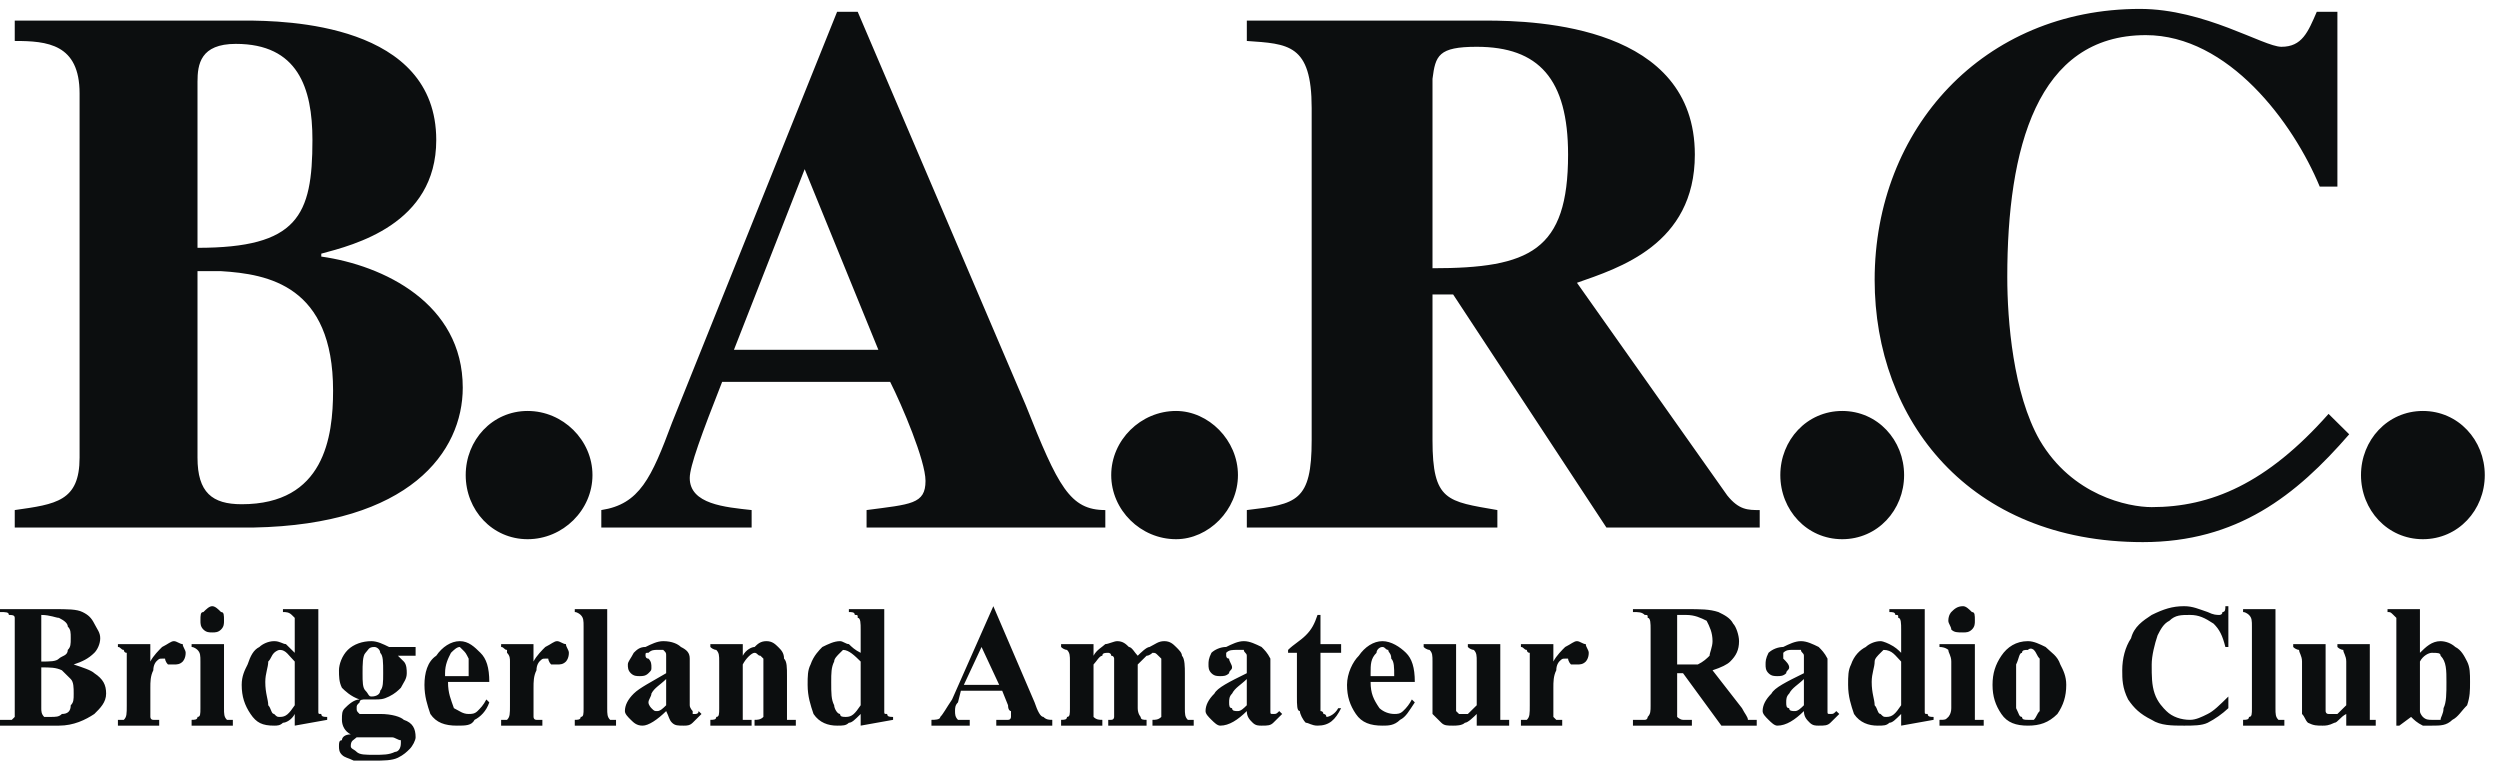 <?xml version="1.0" encoding="UTF-8"?> <svg xmlns="http://www.w3.org/2000/svg" width="78" height="24" viewBox="0 0 78 24" fill="none"><path fill-rule="evenodd" clip-rule="evenodd" d="M6.162 8.46H6.897C8.368 8.55 10.392 8.914 10.392 12.186C10.392 13.641 10.116 15.732 7.541 15.732C6.622 15.732 6.162 15.368 6.162 14.277V8.46ZM6.162 2.551C6.162 2.006 6.253 1.369 7.357 1.369C9.288 1.369 9.748 2.733 9.748 4.369C9.748 6.733 9.288 7.732 6.162 7.732V2.551ZM0.46 16.459H7.909C12.783 16.368 14.438 14.096 14.438 12.095C14.438 9.459 11.955 8.278 10.024 8.005V7.914C11.035 7.642 13.611 7.006 13.611 4.369C13.611 0.733 8.92 0.642 7.633 0.642H0.46V1.278C1.471 1.278 2.483 1.369 2.483 2.914V14.277C2.483 15.641 1.747 15.732 0.46 15.914V16.459ZM16.462 12.822C17.565 12.822 18.485 13.732 18.485 14.823C18.485 15.914 17.565 16.823 16.462 16.823C15.358 16.823 14.53 15.914 14.53 14.823C14.53 13.732 15.358 12.822 16.462 12.822ZM22.899 10.914L25.106 5.278L27.405 10.914H22.899ZM34.486 15.914C33.383 15.914 33.015 15.187 32.003 12.641L26.761 0.369H26.117L20.968 13.186C20.324 14.913 19.956 15.732 18.761 15.914V16.459H23.451V15.914C22.623 15.823 21.52 15.732 21.52 14.913C21.52 14.55 21.887 13.55 22.531 11.914H27.773C28.14 12.641 28.876 14.368 28.876 15.004C28.876 15.732 28.417 15.732 27.037 15.914V16.459H34.486V15.914ZM36.693 12.822C37.705 12.822 38.624 13.732 38.624 14.823C38.624 15.914 37.705 16.823 36.693 16.823C35.59 16.823 34.67 15.914 34.67 14.823C34.67 13.732 35.59 12.822 36.693 12.822ZM44.694 2.46C44.786 1.733 44.878 1.46 46.074 1.46C48.005 1.46 48.924 2.46 48.924 4.823C48.924 7.823 47.729 8.369 44.694 8.369V2.46ZM54.903 15.914C54.535 15.914 54.258 15.914 53.891 15.459L49.201 8.823C50.488 8.369 52.879 7.642 52.879 4.824C52.879 0.824 48.005 0.642 46.35 0.642H38.901V1.278C40.188 1.369 40.924 1.369 40.924 3.369V13.732C40.924 15.641 40.464 15.732 38.901 15.914V16.459H46.718V15.914C45.154 15.641 44.694 15.641 44.694 13.732V9.187H45.338L50.12 16.459H54.903V15.914ZM57.477 12.822C58.581 12.822 59.408 13.732 59.408 14.823C59.408 15.914 58.581 16.823 57.477 16.823C56.374 16.823 55.546 15.914 55.546 14.823C55.546 13.732 56.374 12.822 57.477 12.822ZM73.295 13.55C71.64 15.459 69.8 16.914 66.857 16.914C61.431 16.914 58.489 13.096 58.489 8.732C58.489 4.005 61.891 0.278 66.765 0.278C68.789 0.278 70.627 1.46 71.18 1.46C71.823 1.46 72.008 1.005 72.283 0.369H72.927V5.823H72.376C71.547 3.823 69.525 1.096 66.949 1.096C63.546 1.096 62.627 4.641 62.627 8.641C62.627 10.005 62.81 12.277 63.638 13.732C64.65 15.459 66.397 15.822 67.133 15.822C68.972 15.822 70.72 15.095 72.651 12.913L73.295 13.55ZM75.594 12.822C76.697 12.822 77.525 13.732 77.525 14.823C77.525 15.914 76.697 16.823 75.594 16.823C74.491 16.823 73.663 15.914 73.663 14.823C73.663 13.732 74.491 12.822 75.594 12.822ZM1.288 19.186C1.563 19.186 1.747 19.277 1.839 19.277C2.023 19.368 2.115 19.458 2.115 19.55C2.207 19.641 2.207 19.732 2.207 19.913C2.207 20.096 2.207 20.186 2.115 20.277C2.115 20.459 1.931 20.459 1.839 20.549C1.747 20.64 1.563 20.64 1.288 20.64V19.186ZM2.943 20.368C3.034 20.277 3.127 20.096 3.127 19.913C3.127 19.732 3.035 19.641 2.943 19.458C2.851 19.277 2.759 19.186 2.575 19.096C2.391 19.005 2.115 19.005 1.655 19.005H0V19.096C0.184 19.096 0.276 19.096 0.276 19.186C0.367 19.186 0.46 19.186 0.46 19.277V22.368L0.368 22.459H0V22.64H1.839C2.299 22.64 2.667 22.459 2.943 22.276C3.127 22.095 3.311 21.914 3.311 21.64C3.311 21.368 3.219 21.186 2.943 21.004C2.851 20.913 2.575 20.823 2.299 20.732C2.575 20.64 2.759 20.549 2.943 20.368ZM1.931 20.913L2.207 21.186C2.299 21.277 2.299 21.459 2.299 21.64C2.299 21.823 2.299 21.914 2.207 22.004C2.207 22.186 2.115 22.276 1.931 22.276C1.839 22.368 1.747 22.368 1.563 22.368H1.379C1.288 22.276 1.288 22.186 1.288 22.095V20.823C1.563 20.823 1.747 20.823 1.931 20.913ZM4.69 20.096V20.64C4.782 20.459 4.966 20.277 5.058 20.186C5.242 20.096 5.334 20.004 5.426 20.004C5.518 20.004 5.61 20.096 5.701 20.096C5.701 20.186 5.793 20.277 5.793 20.368C5.793 20.549 5.701 20.64 5.701 20.64C5.61 20.732 5.517 20.732 5.426 20.732H5.242C5.15 20.64 5.15 20.549 5.15 20.549H5.058C4.967 20.549 4.967 20.549 4.874 20.64C4.874 20.64 4.783 20.732 4.783 20.913C4.691 21.095 4.691 21.277 4.691 21.459V22.368C4.691 22.368 4.691 22.459 4.783 22.459H4.967V22.64H3.679V22.459H3.863C3.955 22.368 3.955 22.276 3.955 22.004V20.64V20.368C3.863 20.368 3.863 20.277 3.863 20.277C3.772 20.277 3.772 20.186 3.679 20.186V20.096H4.69ZM6.622 18.913C6.713 18.913 6.806 19.005 6.897 19.096C6.989 19.096 6.989 19.186 6.989 19.368C6.989 19.458 6.989 19.55 6.897 19.641C6.806 19.732 6.713 19.732 6.622 19.732C6.53 19.732 6.438 19.732 6.346 19.641C6.254 19.55 6.254 19.458 6.254 19.368C6.254 19.186 6.254 19.096 6.346 19.096C6.438 19.005 6.529 18.913 6.622 18.913ZM6.989 20.096V22.095C6.989 22.276 6.989 22.368 7.081 22.459H7.265V22.64H5.978V22.459C6.069 22.459 6.162 22.459 6.162 22.368C6.253 22.368 6.253 22.276 6.253 22.095V20.64C6.253 20.459 6.253 20.368 6.162 20.277C6.162 20.277 6.07 20.186 5.978 20.186V20.096H6.989ZM9.196 22.004C9.012 22.276 8.92 22.368 8.737 22.368C8.645 22.368 8.645 22.368 8.553 22.276C8.461 22.276 8.461 22.095 8.369 22.004C8.369 21.823 8.277 21.64 8.277 21.277C8.277 21.004 8.369 20.823 8.369 20.64C8.461 20.549 8.461 20.459 8.553 20.368C8.553 20.368 8.645 20.277 8.737 20.277C8.921 20.277 9.012 20.459 9.196 20.64V22.004ZM8.828 19.005V19.096C8.92 19.096 9.012 19.096 9.104 19.186L9.196 19.277V20.368C9.104 20.277 9.012 20.186 8.92 20.096C8.828 20.096 8.736 20.004 8.553 20.004C8.369 20.004 8.185 20.096 8.093 20.186C7.909 20.277 7.817 20.459 7.725 20.732C7.633 20.913 7.541 21.095 7.541 21.368C7.541 21.731 7.633 22.004 7.817 22.276C8.001 22.55 8.185 22.64 8.553 22.64C8.645 22.64 8.737 22.64 8.828 22.55C8.92 22.55 9.104 22.459 9.196 22.276V22.64L10.208 22.459V22.368C10.116 22.368 10.024 22.368 10.024 22.276C9.932 22.276 9.932 22.276 9.932 22.186V19.005H8.828ZM11.863 20.368C11.955 20.459 11.955 20.64 11.955 21.004C11.955 21.277 11.955 21.459 11.863 21.55C11.863 21.64 11.772 21.731 11.588 21.731C11.496 21.731 11.496 21.64 11.404 21.55C11.312 21.459 11.312 21.277 11.312 21.004C11.312 20.732 11.312 20.459 11.404 20.368C11.495 20.277 11.495 20.186 11.679 20.186C11.771 20.186 11.863 20.277 11.863 20.368ZM11.587 20.004C11.312 20.004 11.035 20.096 10.851 20.277C10.668 20.459 10.576 20.732 10.576 20.913C10.576 21.095 10.576 21.277 10.668 21.459C10.759 21.55 10.943 21.731 11.219 21.823C11.035 21.823 10.851 22.004 10.76 22.095C10.668 22.186 10.668 22.276 10.668 22.459C10.668 22.64 10.76 22.822 10.944 22.913C10.76 22.913 10.668 23.004 10.668 23.095C10.576 23.095 10.576 23.186 10.576 23.277C10.576 23.367 10.576 23.459 10.668 23.55C10.76 23.641 10.852 23.641 11.036 23.731H11.679C11.955 23.731 12.231 23.731 12.415 23.641C12.599 23.55 12.691 23.459 12.783 23.367C12.874 23.277 12.967 23.095 12.967 23.004C12.967 22.731 12.875 22.55 12.599 22.459C12.507 22.368 12.231 22.276 11.863 22.276H11.22C11.128 22.186 11.128 22.186 11.128 22.095C11.128 22.004 11.128 22.004 11.22 21.914C11.22 21.823 11.312 21.823 11.404 21.823H11.679C11.863 21.823 11.955 21.823 12.139 21.731C12.323 21.64 12.415 21.55 12.507 21.459C12.599 21.277 12.691 21.186 12.691 21.004C12.691 20.913 12.691 20.732 12.599 20.64C12.599 20.64 12.507 20.549 12.415 20.459H12.967V20.186H12.139C11.955 20.096 11.771 20.004 11.587 20.004ZM12.231 23.004C12.323 23.004 12.415 23.095 12.507 23.095V23.186C12.507 23.367 12.415 23.459 12.323 23.459C12.139 23.55 11.955 23.55 11.679 23.55C11.404 23.55 11.22 23.55 11.128 23.459C11.035 23.367 10.944 23.367 10.944 23.277C10.944 23.095 11.035 23.095 11.128 23.004H12.231ZM13.886 21.095V21.004C13.886 20.732 13.978 20.549 14.07 20.368C14.162 20.277 14.254 20.186 14.346 20.186L14.438 20.277C14.53 20.368 14.53 20.368 14.622 20.549V21.095H13.886ZM14.99 20.368C14.806 20.186 14.622 20.004 14.346 20.004C14.071 20.004 13.795 20.186 13.611 20.459C13.335 20.64 13.243 21.004 13.243 21.368C13.243 21.731 13.335 22.004 13.427 22.276C13.611 22.55 13.886 22.64 14.254 22.64C14.53 22.64 14.714 22.64 14.806 22.459C14.989 22.368 15.174 22.186 15.266 21.914L15.174 21.823C15.082 22.004 14.989 22.095 14.898 22.186C14.806 22.276 14.714 22.276 14.622 22.276C14.438 22.276 14.346 22.186 14.162 22.095C14.07 21.823 13.978 21.64 13.978 21.277H15.266C15.266 20.823 15.174 20.549 14.99 20.368ZM16.645 20.096V20.64C16.737 20.459 16.921 20.277 17.013 20.186C17.197 20.096 17.289 20.004 17.381 20.004C17.473 20.004 17.565 20.096 17.657 20.096C17.657 20.186 17.749 20.277 17.749 20.368C17.749 20.549 17.657 20.64 17.657 20.64C17.565 20.732 17.473 20.732 17.381 20.732H17.197C17.106 20.64 17.106 20.549 17.106 20.549H17.014C16.922 20.549 16.922 20.549 16.83 20.64C16.83 20.64 16.738 20.732 16.738 20.913C16.646 21.095 16.646 21.277 16.646 21.459V22.368C16.646 22.368 16.646 22.459 16.738 22.459H16.922V22.64H15.635V22.459H15.819C15.911 22.368 15.911 22.276 15.911 22.004V20.64C15.911 20.549 15.911 20.459 15.819 20.368V20.277C15.727 20.277 15.727 20.186 15.635 20.186V20.096H16.645ZM18.945 19.005V22.095C18.945 22.276 18.945 22.368 19.036 22.459H19.22V22.64H17.933V22.459C18.024 22.459 18.117 22.459 18.117 22.368C18.208 22.368 18.208 22.276 18.208 22.095V19.55C18.208 19.368 18.208 19.277 18.117 19.186C18.117 19.186 18.025 19.096 17.933 19.096V19.005H18.945ZM20.508 22.186C20.416 22.186 20.416 22.186 20.324 22.095C20.324 22.095 20.232 22.004 20.232 21.914C20.232 21.823 20.324 21.731 20.324 21.64C20.416 21.459 20.6 21.368 20.784 21.186V22.004C20.692 22.095 20.6 22.186 20.508 22.186ZM20.968 22.549C21.06 22.64 21.152 22.64 21.336 22.64C21.428 22.64 21.52 22.64 21.612 22.549L21.887 22.276L21.796 22.186C21.796 22.276 21.704 22.276 21.704 22.276H21.612V22.186C21.612 22.186 21.52 22.095 21.52 22.003V21.004V20.549C21.52 20.367 21.428 20.276 21.244 20.185C21.152 20.095 20.968 20.004 20.692 20.004C20.508 20.004 20.325 20.095 20.141 20.185C19.957 20.185 19.865 20.276 19.773 20.367C19.681 20.549 19.589 20.64 19.589 20.731C19.589 20.822 19.589 20.913 19.681 21.004C19.773 21.095 19.865 21.095 19.956 21.095C20.048 21.095 20.14 21.095 20.232 21.004C20.324 20.913 20.324 20.913 20.324 20.822C20.324 20.731 20.324 20.64 20.232 20.549C20.14 20.549 20.14 20.459 20.14 20.459C20.14 20.367 20.14 20.367 20.232 20.367C20.324 20.276 20.416 20.276 20.508 20.276H20.692C20.784 20.367 20.784 20.367 20.784 20.459V21.004C20.324 21.276 19.956 21.459 19.773 21.64C19.589 21.822 19.497 22.003 19.497 22.186C19.497 22.276 19.589 22.367 19.681 22.458C19.773 22.549 19.865 22.64 20.049 22.64C20.233 22.64 20.508 22.458 20.785 22.186C20.876 22.368 20.876 22.459 20.968 22.549ZM23.175 20.096V20.459C23.267 20.277 23.451 20.186 23.543 20.186C23.634 20.096 23.727 20.004 23.911 20.004C24.095 20.004 24.186 20.096 24.279 20.186C24.37 20.277 24.462 20.368 24.462 20.549C24.554 20.64 24.554 20.823 24.554 21.095V22.459H24.83V22.64H23.542V22.459C23.634 22.459 23.726 22.459 23.818 22.368V21.004V20.549L23.726 20.459C23.634 20.459 23.634 20.368 23.542 20.368C23.45 20.368 23.267 20.549 23.174 20.732V22.459H23.45V22.64H22.163V22.459C22.255 22.459 22.347 22.459 22.347 22.368C22.439 22.368 22.439 22.276 22.439 22.095V20.64C22.439 20.459 22.439 20.368 22.347 20.277C22.347 20.277 22.255 20.277 22.163 20.186V20.096H23.175ZM26.853 22.004C26.669 22.276 26.578 22.368 26.394 22.368C26.302 22.368 26.21 22.368 26.21 22.276C26.118 22.276 26.026 22.095 26.026 22.004C25.934 21.823 25.934 21.64 25.934 21.277C25.934 21.004 25.934 20.823 26.026 20.64C26.026 20.549 26.118 20.459 26.21 20.368L26.302 20.277C26.485 20.277 26.669 20.459 26.853 20.64V22.004ZM26.485 19.005V19.096C26.577 19.096 26.669 19.096 26.669 19.186C26.761 19.186 26.761 19.186 26.761 19.277C26.853 19.277 26.853 19.458 26.853 19.641V20.368C26.669 20.277 26.577 20.186 26.485 20.096C26.393 20.096 26.301 20.004 26.209 20.004C26.025 20.004 25.841 20.096 25.657 20.186C25.566 20.277 25.382 20.459 25.29 20.732C25.198 20.913 25.198 21.095 25.198 21.368C25.198 21.731 25.29 22.004 25.382 22.276C25.566 22.55 25.841 22.64 26.117 22.64C26.302 22.64 26.393 22.64 26.485 22.55C26.577 22.55 26.669 22.459 26.853 22.276V22.64L27.864 22.459V22.368C27.773 22.368 27.68 22.368 27.68 22.276C27.589 22.276 27.589 22.276 27.589 22.186V19.005H26.485ZM30.072 21.368L30.624 20.186L31.175 21.368H30.072ZM31.451 22.004C31.451 22.186 31.543 22.186 31.543 22.186V22.368C31.543 22.368 31.543 22.459 31.451 22.459H31.084V22.64H32.831V22.459C32.739 22.459 32.647 22.459 32.555 22.368C32.463 22.368 32.371 22.186 32.279 21.914L30.992 18.913L29.705 21.823C29.521 22.095 29.429 22.276 29.337 22.368C29.337 22.459 29.153 22.459 29.061 22.459V22.64H30.256V22.459H29.889C29.797 22.368 29.797 22.276 29.797 22.186C29.797 22.095 29.797 22.004 29.889 21.914L29.98 21.55H31.268L31.451 22.004ZM34.118 20.096V20.459C34.21 20.277 34.394 20.186 34.486 20.096C34.578 20.096 34.762 20.004 34.854 20.004C35.038 20.004 35.13 20.096 35.222 20.186C35.313 20.186 35.406 20.368 35.497 20.459C35.589 20.368 35.773 20.186 35.865 20.186C36.049 20.096 36.141 20.004 36.325 20.004C36.509 20.004 36.601 20.096 36.693 20.186C36.785 20.277 36.877 20.368 36.877 20.459C36.968 20.549 36.968 20.823 36.968 21.004V22.095C36.968 22.276 36.968 22.368 37.06 22.459H37.244V22.64H35.957V22.459C36.049 22.459 36.141 22.459 36.233 22.368V21.004V20.549L36.141 20.459C36.049 20.368 36.049 20.368 35.957 20.368C35.957 20.368 35.865 20.459 35.773 20.459L35.497 20.732V22.095C35.497 22.276 35.589 22.368 35.589 22.368C35.589 22.459 35.681 22.459 35.773 22.459V22.64H34.577V22.459H34.669C34.761 22.459 34.761 22.368 34.761 22.368V21.004V20.549C34.761 20.549 34.761 20.459 34.669 20.459C34.669 20.368 34.577 20.368 34.577 20.368C34.486 20.368 34.393 20.368 34.393 20.459C34.302 20.459 34.209 20.64 34.118 20.732V22.368C34.209 22.459 34.302 22.459 34.393 22.459V22.64H33.106V22.459C33.198 22.459 33.29 22.459 33.29 22.368C33.382 22.368 33.382 22.276 33.382 22.095V20.64C33.382 20.459 33.382 20.368 33.29 20.277C33.29 20.277 33.198 20.277 33.106 20.186V20.096H34.118ZM38.624 22.186C38.533 22.186 38.441 22.186 38.441 22.095C38.349 22.095 38.349 22.004 38.349 21.914C38.349 21.823 38.349 21.731 38.441 21.64C38.532 21.459 38.716 21.368 38.9 21.186V22.004C38.808 22.095 38.717 22.186 38.624 22.186ZM39.084 22.549C39.176 22.64 39.269 22.64 39.36 22.64C39.544 22.64 39.636 22.64 39.728 22.549L40.004 22.276L39.912 22.186C39.82 22.276 39.82 22.276 39.728 22.276C39.636 22.276 39.636 22.276 39.636 22.186V21.004V20.549C39.544 20.367 39.452 20.276 39.36 20.185C39.176 20.095 38.992 20.004 38.808 20.004C38.624 20.004 38.441 20.095 38.257 20.185C38.073 20.185 37.889 20.276 37.797 20.367C37.705 20.549 37.705 20.64 37.705 20.731C37.705 20.822 37.705 20.913 37.797 21.004C37.889 21.095 37.981 21.095 38.073 21.095C38.164 21.095 38.257 21.095 38.348 21.004C38.348 20.913 38.44 20.913 38.44 20.822C38.44 20.731 38.348 20.64 38.348 20.549C38.257 20.549 38.257 20.459 38.257 20.459V20.367C38.348 20.276 38.441 20.276 38.624 20.276H38.808C38.808 20.367 38.9 20.367 38.9 20.459V21.004C38.348 21.276 37.98 21.459 37.889 21.64C37.705 21.822 37.613 22.003 37.613 22.186C37.613 22.276 37.705 22.367 37.797 22.458C37.889 22.549 37.981 22.64 38.073 22.64C38.348 22.64 38.624 22.458 38.9 22.186C38.901 22.368 38.992 22.459 39.084 22.549ZM41.199 19.186V20.096H41.843V20.368H41.199V22.186C41.291 22.186 41.291 22.276 41.291 22.276C41.384 22.276 41.384 22.368 41.384 22.368C41.475 22.368 41.659 22.276 41.752 22.095H41.843C41.659 22.459 41.475 22.64 41.107 22.64C40.924 22.64 40.831 22.55 40.74 22.55C40.648 22.459 40.556 22.276 40.556 22.186C40.464 22.186 40.464 22.004 40.464 21.731V20.368H40.188V20.277C40.372 20.096 40.556 20.004 40.74 19.822C40.924 19.641 41.016 19.458 41.107 19.186H41.199ZM44.142 21.277H42.763C42.763 21.64 42.855 21.823 43.039 22.095C43.165 22.209 43.328 22.273 43.499 22.276C43.59 22.276 43.682 22.276 43.775 22.186C43.888 22.082 43.981 21.959 44.05 21.823L44.142 21.914C43.958 22.186 43.867 22.368 43.682 22.459C43.499 22.64 43.314 22.64 43.131 22.64C42.763 22.64 42.487 22.55 42.303 22.276C42.119 22.004 42.027 21.731 42.027 21.368C42.027 21.004 42.211 20.64 42.395 20.459C42.579 20.186 42.855 20.004 43.131 20.004C43.407 20.004 43.682 20.186 43.867 20.368C44.05 20.549 44.142 20.823 44.142 21.277ZM43.499 21.095C43.499 20.823 43.499 20.64 43.407 20.549C43.407 20.368 43.314 20.368 43.314 20.277C43.223 20.277 43.223 20.186 43.131 20.186C43.039 20.186 42.947 20.277 42.947 20.368C42.763 20.549 42.763 20.732 42.763 21.004V21.095H43.499ZM46.809 20.096V22.459H47.086V22.64H46.074V22.276C45.982 22.368 45.797 22.55 45.706 22.55C45.614 22.64 45.43 22.64 45.338 22.64C45.154 22.64 45.062 22.64 44.97 22.55L44.694 22.276V20.64C44.694 20.459 44.694 20.368 44.602 20.277C44.602 20.277 44.51 20.277 44.418 20.186V20.096H45.43V22.186L45.522 22.276H45.797L46.074 22.004V20.64C46.074 20.459 46.074 20.368 45.982 20.277C45.982 20.277 45.89 20.277 45.797 20.186V20.096H46.809ZM48.465 20.096V20.64C48.556 20.459 48.741 20.277 48.833 20.186C49.016 20.096 49.108 20.004 49.201 20.004C49.292 20.004 49.384 20.096 49.476 20.096C49.476 20.186 49.569 20.277 49.569 20.368C49.569 20.549 49.476 20.64 49.476 20.64C49.384 20.732 49.292 20.732 49.201 20.732H49.016C48.924 20.64 48.924 20.549 48.924 20.549H48.833C48.741 20.549 48.741 20.549 48.648 20.64C48.648 20.64 48.556 20.732 48.556 20.913C48.465 21.095 48.465 21.277 48.465 21.459V22.368L48.556 22.459H48.741V22.64H47.453V22.459H47.637C47.729 22.368 47.729 22.276 47.729 22.004V20.64V20.368C47.637 20.368 47.637 20.277 47.637 20.277C47.545 20.277 47.545 20.186 47.453 20.186V20.096H48.465ZM52.603 19.186C52.879 19.186 53.063 19.277 53.247 19.368C53.339 19.55 53.431 19.732 53.431 20.004C53.431 20.186 53.339 20.368 53.339 20.459C53.247 20.549 53.155 20.64 52.971 20.732H52.327V19.186H52.603ZM52.511 21.004L53.707 22.64H54.81V22.459H54.535C54.535 22.368 54.442 22.276 54.35 22.095L53.431 20.913C53.707 20.823 53.891 20.732 53.982 20.64C54.167 20.459 54.258 20.277 54.258 20.004C54.258 19.822 54.167 19.55 54.075 19.458C53.982 19.277 53.799 19.186 53.614 19.096C53.339 19.005 53.063 19.005 52.603 19.005H50.948V19.096C51.131 19.096 51.224 19.096 51.316 19.186C51.408 19.186 51.408 19.186 51.408 19.277C51.499 19.277 51.499 19.458 51.499 19.641V22.004C51.499 22.186 51.499 22.276 51.408 22.368C51.408 22.368 51.408 22.459 51.316 22.459H50.948V22.64H52.787V22.459H52.511C52.419 22.459 52.327 22.368 52.327 22.368V21.004H52.511ZM56.006 22.186C55.914 22.186 55.822 22.186 55.822 22.095C55.73 22.095 55.73 22.004 55.73 21.914C55.73 21.823 55.73 21.731 55.822 21.64C55.914 21.459 56.097 21.368 56.282 21.186V22.004C56.19 22.095 56.097 22.186 56.006 22.186ZM56.465 22.549C56.558 22.64 56.65 22.64 56.742 22.64C56.925 22.64 57.018 22.64 57.11 22.549L57.386 22.276L57.293 22.186C57.201 22.276 57.201 22.276 57.11 22.276C57.018 22.276 57.018 22.276 57.018 22.186V21.004V20.549C56.925 20.367 56.833 20.276 56.742 20.185C56.558 20.095 56.374 20.004 56.19 20.004C56.006 20.004 55.822 20.095 55.638 20.185C55.468 20.189 55.304 20.253 55.178 20.367C55.086 20.549 55.086 20.64 55.086 20.731C55.086 20.822 55.086 20.913 55.178 21.004C55.27 21.095 55.362 21.095 55.454 21.095C55.546 21.095 55.638 21.095 55.73 21.004C55.73 20.913 55.822 20.913 55.822 20.822C55.822 20.731 55.73 20.64 55.638 20.549V20.459V20.367C55.73 20.276 55.822 20.276 55.914 20.276H56.19C56.19 20.367 56.282 20.367 56.282 20.459V21.004C55.73 21.276 55.362 21.459 55.27 21.64C55.086 21.822 54.994 22.003 54.994 22.186C54.994 22.276 55.086 22.367 55.178 22.458C55.27 22.549 55.362 22.64 55.454 22.64C55.73 22.64 56.006 22.458 56.282 22.186C56.282 22.368 56.374 22.459 56.465 22.549ZM59.316 22.004C59.133 22.276 59.041 22.368 58.857 22.368C58.765 22.368 58.765 22.368 58.673 22.276C58.581 22.276 58.581 22.095 58.489 22.004C58.489 21.823 58.397 21.64 58.397 21.277C58.397 21.004 58.489 20.823 58.489 20.64C58.489 20.549 58.581 20.459 58.673 20.368L58.765 20.277C59.041 20.277 59.133 20.459 59.316 20.64V22.004ZM58.948 19.005V19.096C59.041 19.096 59.133 19.096 59.133 19.186C59.225 19.186 59.225 19.186 59.225 19.277C59.316 19.277 59.316 19.458 59.316 19.641V20.368C59.225 20.277 59.133 20.186 58.948 20.096C58.948 20.096 58.765 20.004 58.673 20.004C58.489 20.004 58.305 20.096 58.213 20.186C58.029 20.277 57.845 20.459 57.753 20.732C57.661 20.913 57.661 21.095 57.661 21.368C57.661 21.731 57.753 22.004 57.845 22.276C58.029 22.55 58.305 22.64 58.581 22.64C58.765 22.64 58.857 22.64 58.948 22.55C59.041 22.55 59.133 22.459 59.316 22.276V22.64L60.328 22.459V22.368C60.236 22.368 60.144 22.368 60.144 22.276C60.052 22.276 60.052 22.276 60.052 22.186V19.005H58.948ZM61.248 18.913C61.34 18.913 61.431 19.005 61.524 19.096C61.616 19.096 61.616 19.186 61.616 19.368C61.616 19.458 61.616 19.55 61.524 19.641C61.431 19.732 61.34 19.732 61.248 19.732C61.064 19.732 60.972 19.732 60.88 19.641C60.88 19.55 60.788 19.458 60.788 19.368C60.788 19.186 60.88 19.096 60.88 19.096C60.972 19.005 61.064 18.913 61.248 18.913ZM61.616 20.096V22.459H61.892V22.64H60.512V22.459C60.696 22.459 60.696 22.459 60.788 22.368C60.788 22.368 60.88 22.276 60.88 22.095V20.64C60.88 20.459 60.788 20.368 60.788 20.277C60.788 20.277 60.696 20.186 60.512 20.186V20.096H61.616ZM63.455 20.277C63.546 20.368 63.546 20.459 63.638 20.549V22.186C63.546 22.276 63.546 22.368 63.455 22.459H63.27C63.178 22.459 63.087 22.459 63.087 22.368C62.995 22.368 62.995 22.276 62.903 22.095V21.55V20.732C62.995 20.549 62.995 20.368 63.087 20.368C63.087 20.277 63.178 20.277 63.27 20.277C63.363 20.186 63.455 20.277 63.455 20.277ZM62.443 20.459C62.259 20.732 62.167 21.004 62.167 21.368C62.167 21.731 62.259 22.004 62.443 22.276C62.627 22.55 62.903 22.64 63.271 22.64C63.639 22.64 63.914 22.55 64.191 22.276C64.375 22.004 64.467 21.731 64.467 21.368C64.467 21.095 64.375 20.913 64.282 20.732C64.191 20.459 64.007 20.368 63.823 20.186C63.639 20.096 63.455 20.004 63.271 20.004C62.903 20.004 62.627 20.186 62.443 20.459ZM69.525 18.913V20.186H69.432C69.34 19.822 69.248 19.641 69.064 19.458C68.789 19.277 68.604 19.186 68.329 19.186C68.053 19.186 67.869 19.186 67.685 19.368C67.501 19.458 67.409 19.641 67.317 19.822C67.225 20.096 67.133 20.459 67.133 20.732C67.133 21.095 67.133 21.368 67.225 21.64C67.317 21.914 67.501 22.095 67.593 22.186C67.776 22.368 68.053 22.459 68.329 22.459C68.512 22.459 68.697 22.368 68.88 22.276C69.064 22.186 69.248 22.004 69.525 21.731V22.095C69.332 22.276 69.115 22.429 68.88 22.55C68.697 22.64 68.421 22.64 68.144 22.64C67.776 22.64 67.409 22.64 67.133 22.459C66.765 22.276 66.582 22.095 66.397 21.823C66.214 21.459 66.214 21.186 66.214 20.913C66.214 20.549 66.306 20.186 66.489 19.913C66.582 19.55 66.857 19.368 67.133 19.186C67.501 19.005 67.776 18.913 68.144 18.913C68.421 18.913 68.604 19.005 68.88 19.096C69.064 19.186 69.157 19.186 69.248 19.186C69.248 19.186 69.34 19.186 69.34 19.096C69.432 19.096 69.432 19.005 69.432 18.913H69.525ZM70.995 19.005V22.095C70.995 22.276 70.995 22.368 71.088 22.459H71.272V22.64H69.984V22.459C70.076 22.459 70.168 22.459 70.168 22.368C70.26 22.368 70.26 22.276 70.26 22.095V19.55C70.26 19.368 70.26 19.277 70.168 19.186C70.168 19.186 70.076 19.096 69.984 19.096V19.005H70.995ZM73.938 20.096V22.459H74.123V22.64H73.203V22.276C73.019 22.368 72.927 22.55 72.835 22.55C72.651 22.64 72.559 22.64 72.467 22.64C72.283 22.64 72.191 22.64 72.008 22.55C71.915 22.459 71.915 22.368 71.823 22.276V20.64C71.823 20.459 71.731 20.368 71.731 20.277C71.731 20.277 71.64 20.277 71.548 20.186V20.096H72.559V22.186C72.559 22.186 72.559 22.276 72.651 22.276H72.927C73.019 22.186 73.11 22.095 73.203 22.004V20.64C73.203 20.459 73.11 20.368 73.11 20.277C73.11 20.277 73.019 20.277 72.927 20.186V20.096H73.938ZM75.87 20.368C76.053 20.368 76.146 20.368 76.146 20.459C76.329 20.64 76.329 20.913 76.329 21.277C76.329 21.64 76.329 21.914 76.238 22.095C76.238 22.276 76.146 22.368 76.146 22.459H75.87C75.778 22.459 75.686 22.459 75.594 22.368C75.594 22.368 75.502 22.276 75.502 22.186V20.64C75.594 20.459 75.778 20.368 75.87 20.368ZM74.491 19.005V19.096C74.582 19.096 74.582 19.096 74.674 19.186L74.766 19.277V22.64H74.859L75.226 22.368C75.318 22.459 75.41 22.55 75.594 22.64H75.87C76.146 22.64 76.329 22.64 76.514 22.459C76.697 22.368 76.789 22.186 76.974 22.004C77.065 21.731 77.065 21.55 77.065 21.277C77.065 21.004 77.065 20.823 76.974 20.64C76.882 20.459 76.789 20.277 76.606 20.186C76.48 20.072 76.316 20.008 76.146 20.004C75.87 20.004 75.686 20.186 75.502 20.368V19.005H74.491Z" fill="#0C0E0F"></path></svg> 